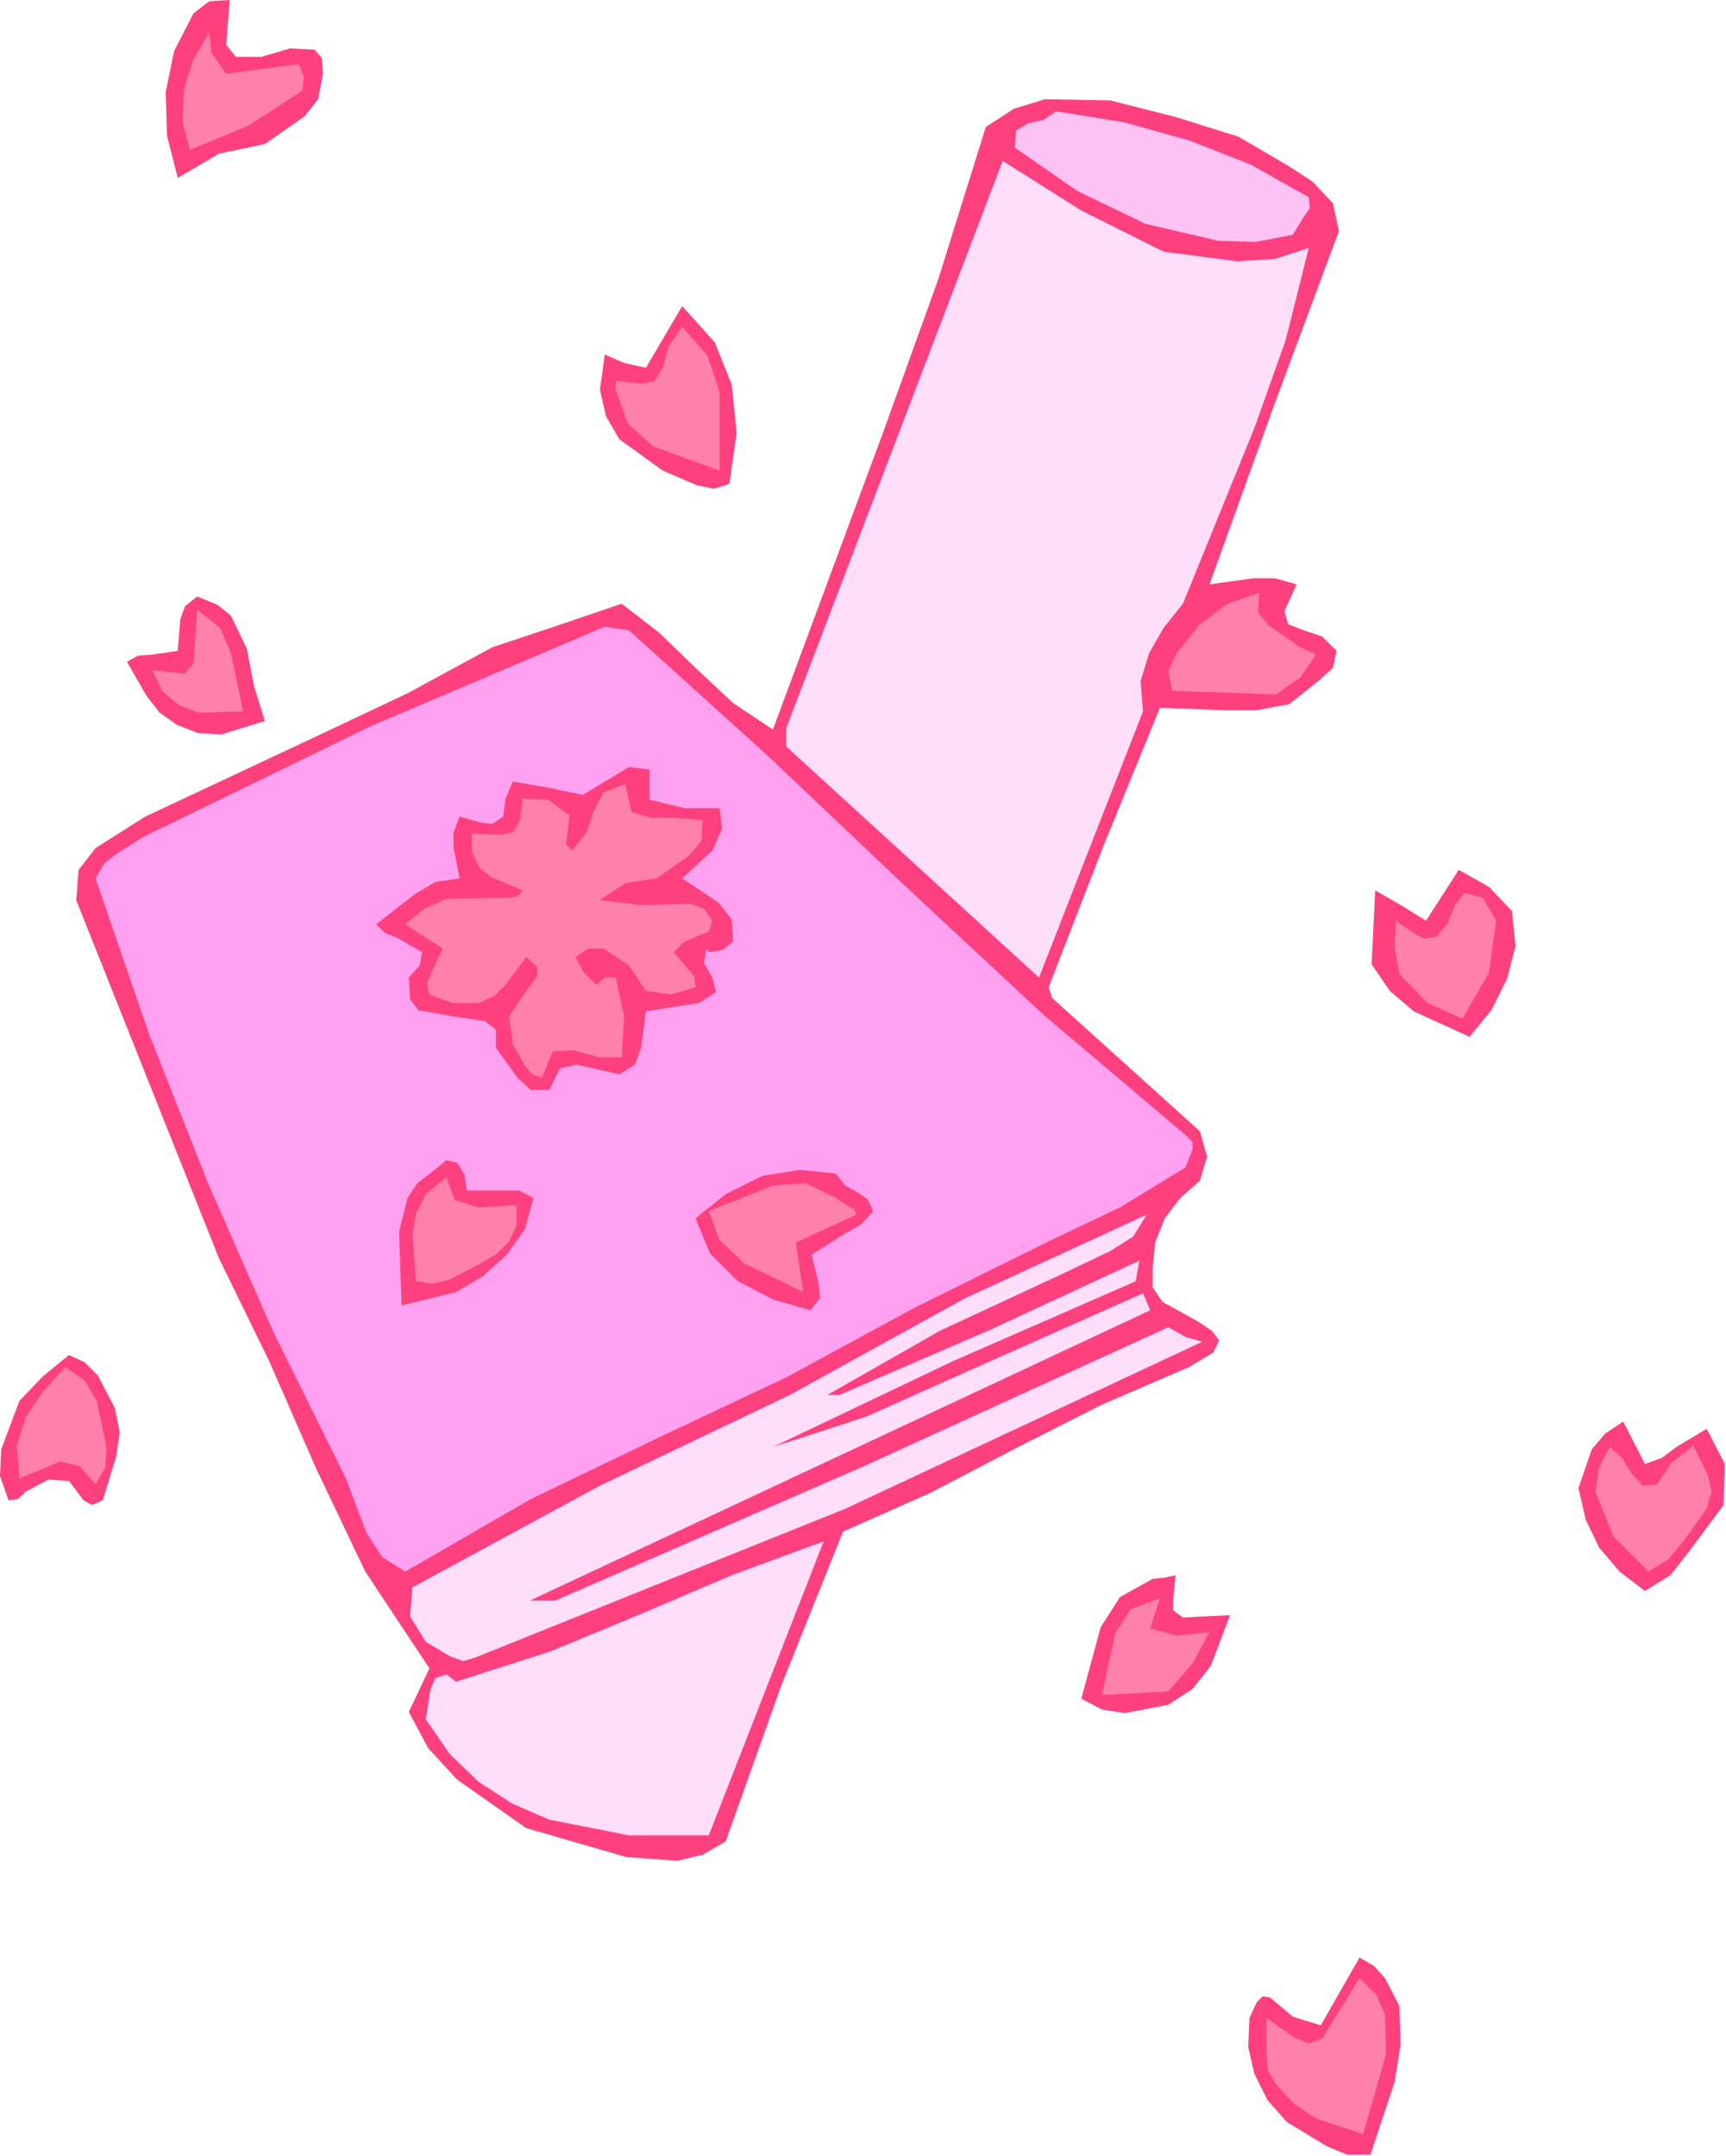 <?xml version="1.0" encoding="UTF-8" standalone="no"?>
<svg
   xmlns:dc="http://purl.org/dc/elements/1.1/"
   xmlns:cc="http://creativecommons.org/ns#"
   xmlns:rdf="http://www.w3.org/1999/02/22-rdf-syntax-ns#"
   xmlns:svg="http://www.w3.org/2000/svg"
   xmlns="http://www.w3.org/2000/svg"
   xmlns:sodipodi="http://sodipodi.sourceforge.net/DTD/sodipodi-0.dtd"
   xmlns:inkscape="http://www.inkscape.org/namespaces/inkscape"
   version="1.0"
   width="72.492mm"
   height="90.526mm"
   id="svg66"
   sodipodi:docname="JSMRS001.WMF">
  <sodipodi:namedview
     pagecolor="#ffffff"
     bordercolor="#666666"
     borderopacity="1"
     objecttolerance="10"
     gridtolerance="10"
     guidetolerance="10"
     inkscape:pageopacity="0"
     inkscape:pageshadow="2"
     inkscape:window-width="640"
     inkscape:window-height="480"
     id="namedview68" />
  <defs
     id="defs6">
    <clipPath
       clipPathUnits="userSpaceOnUse"
       id="clipWmfPath1">
      <path
         d="M 0,0 L 273.888,0 L 273.888,342.048 L 0,342.048 z"
         id="path2" />
    </clipPath>
    <pattern
       id="WMFhbasepattern"
       patternUnits="userSpaceOnUse"
       width="6"
       height="6"
       x="0"
       y="0" />
  </defs>
  <path
     style="fill:#ff407e;fill-rule:evenodd;fill-opacity:1;stroke:none;"
     clip-path="url(#clipWmfPath1)"
     d="  M 36.48,0   L 36.096,4.608   L 35.904,7.104   L 37.44,9.024   L 41.472,9.024   L 46.08,7.68   L 49.92,7.872   L 51.072,9.216   L 51.264,11.712   L 50.496,15.744   L 48.384,18.432   L 42.048,22.848   L 34.752,24.384   L 28.224,28.224   L 26.496,21.504   L 26.304,14.592   L 27.648,8.064   L 30.72,2.112   L 33.216,0.192   L 36.48,0  z "
     id="path8" />
  <path
     style="fill:#ff80ab;fill-rule:evenodd;fill-opacity:1;stroke:none;"
     clip-path="url(#clipWmfPath1)"
     d="  M 35.904,11.712   L 47.424,10.176   L 48.192,12.096   L 48,14.4   L 39.36,19.968   L 30.144,23.808   L 28.992,19.392   L 29.184,14.208   L 30.72,9.408   L 33.216,5.184   L 33.6,8.448   L 35.904,11.712  z "
     id="path10" />
  <path
     style="fill:#ff407e;fill-rule:evenodd;fill-opacity:1;stroke:none;"
     clip-path="url(#clipWmfPath1)"
     d="  M 211.584,32.256   L 212.544,36.672   L 202.176,64.512   L 192,92.736   L 198.912,91.776   L 202.368,91.776   L 205.824,92.736   L 203.904,96.96   L 204.48,99.072   L 206.976,100.032   L 209.856,100.992   L 212.16,103.296   L 211.584,105.984   L 209.472,107.904   L 204.672,111.744   L 199.488,112.704   L 194.112,112.704   L 184.128,112.32   L 175.104,134.4   L 166.464,156.672   L 167.04,158.4   L 190.464,179.52   L 191.616,183.552   L 190.464,187.392   L 187.392,190.08   L 184.896,193.344   L 183.36,197.184   L 182.976,201.216   L 182.976,204.288   L 184.512,206.592   L 190.08,209.664   L 192.384,211.2   L 193.536,212.736   L 192.576,214.656   L 188.736,216.96   L 174.912,222.912   L 161.28,229.824   L 147.648,236.928   L 133.824,243.072   L 124.032,267.456   L 115.2,292.224   L 111.552,294.336   L 107.52,295.296   L 99.456,294.72   L 83.52,290.112   L 72.576,282.432   L 67.968,277.44   L 64.896,271.68   L 68.16,264.768   L 57.984,249.408   L 50.112,232.896   L 42.816,216.192   L 34.752,199.68   L 12.096,142.848   L 12.48,138.048   L 15.168,134.592   L 23.04,129.6   L 50.88,116.544   L 64.704,110.016   L 78.144,102.72   L 88.512,99.264   L 98.688,95.808   L 104.64,100.416   L 110.4,105.984   L 116.352,111.552   L 122.688,115.776   L 140.352,68.16   L 148.992,44.16   L 156.48,20.16   L 160.896,17.28   L 165.888,15.744   L 176.256,15.936   L 186.816,18.624   L 196.608,21.696   L 204.48,26.304   L 208.32,28.8   L 211.584,32.256  z "
     id="path12" />
  <path
     style="fill:#ffc2f5;fill-rule:evenodd;fill-opacity:1;stroke:none;"
     clip-path="url(#clipWmfPath1)"
     d="  M 207.744,31.296   L 207.936,33.024   L 206.976,34.368   L 205.248,37.248   L 199.296,38.4   L 193.344,38.208   L 181.824,35.52   L 171.072,30.336   L 161.088,23.424   L 161.28,20.736   L 163.2,19.584   L 165.696,19.008   L 167.616,17.664   L 178.368,19.392   L 188.736,22.272   L 198.528,26.112   L 207.744,31.296  z "
     id="path14" />
  <path
     style="fill:#ffdefa;fill-rule:evenodd;fill-opacity:1;stroke:none;"
     clip-path="url(#clipWmfPath1)"
     d="  M 184.704,39.936   L 196.416,41.472   L 202.368,41.088   L 207.744,39.36   L 204.096,53.952   L 199.104,67.968   L 187.776,95.808   L 184.704,99.648   L 182.4,103.68   L 181.056,108.096   L 181.44,112.896   L 164.928,155.136   L 144.768,136.704   L 124.8,118.464   L 124.8,115.584   L 159.168,25.536   L 171.648,33.408   L 184.704,39.936  z "
     id="path16" />
  <path
     style="fill:#ff407e;fill-rule:evenodd;fill-opacity:1;stroke:none;"
     clip-path="url(#clipWmfPath1)"
     d="  M 115.776,76.8   L 113.28,77.568   L 110.592,76.992   L 105.216,74.688   L 98.304,69.696   L 96.192,66.048   L 95.232,61.824   L 95.616,59.136   L 96,56.256   L 99.072,57.6   L 102.528,58.368   L 108.288,48.576   L 113.472,54.336   L 116.16,61.056   L 116.928,68.736   L 115.776,76.8  z "
     id="path18" />
  <path
     style="fill:#ff80ab;fill-rule:evenodd;fill-opacity:1;stroke:none;"
     clip-path="url(#clipWmfPath1)"
     d="  M 114.24,74.688   L 103.68,70.848   L 99.648,67.2   L 97.728,61.824   L 97.728,60.48   L 101.952,60.864   L 103.872,60.48   L 105.216,58.368   L 106.176,54.912   L 108.288,51.84   L 112.32,56.448   L 114.24,62.208   L 114.24,74.688  z "
     id="path20" />
  <path
     style="fill:#ff80ab;fill-rule:evenodd;fill-opacity:1;stroke:none;"
     clip-path="url(#clipWmfPath1)"
     d="  M 199.872,94.08   L 199.68,97.152   L 201.408,99.264   L 206.4,102.72   L 208.896,103.872   L 206.4,107.52   L 202.56,110.208   L 186.048,109.632   L 185.472,106.56   L 186.624,103.872   L 190.464,99.072   L 194.88,95.808   L 199.872,94.08  z "
     id="path22" />
  <path
     style="fill:#ff407e;fill-rule:evenodd;fill-opacity:1;stroke:none;"
     clip-path="url(#clipWmfPath1)"
     d="  M 42.048,114.432   L 35.136,116.544   L 31.488,116.352   L 28.032,115.008   L 25.344,113.088   L 23.232,110.4   L 20.16,105.024   L 21.888,104.064   L 24.192,103.872   L 28.224,103.296   L 28.608,98.304   L 29.376,96.192   L 31.296,94.656   L 34.56,96   L 36.672,97.728   L 39.168,102.912   L 40.32,108.864   L 42.048,114.432  z "
     id="path24" />
  <path
     style="fill:#ff80ab;fill-rule:evenodd;fill-opacity:1;stroke:none;"
     clip-path="url(#clipWmfPath1)"
     d="  M 38.592,112.896   L 31.488,113.088   L 28.416,111.936   L 25.728,109.632   L 24.192,106.368   L 27.84,106.752   L 29.376,106.944   L 30.72,105.216   L 31.296,96.768   L 34.944,99.648   L 36.672,103.68   L 38.592,112.896  z "
     id="path26" />
  <path
     style="fill:#ffa1f0;fill-rule:evenodd;fill-opacity:1;stroke:none;"
     clip-path="url(#clipWmfPath1)"
     d="  M 99.84,100.032   L 121.728,119.808   L 143.616,140.544   L 165.696,161.088   L 188.16,180.096   L 189.312,181.248   L 189.312,182.4   L 188.16,185.28   L 177.792,191.616   L 166.848,196.8   L 144.768,207.744   L 124.992,218.496   L 104.64,228.096   L 84.288,237.888   L 64.32,249.408   L 60.672,247.104   L 58.176,243.264   L 54.912,234.624   L 43.392,211.392   L 33.024,187.776   L 23.616,163.968   L 15.168,139.392   L 16.512,137.088   L 18.432,135.552   L 22.656,132.864   L 58.944,115.2   L 96,99.456   L 99.84,100.032  z "
     id="path28" />
  <path
     style="fill:#ff407e;fill-rule:evenodd;fill-opacity:1;stroke:none;"
     clip-path="url(#clipWmfPath1)"
     d="  M 103.104,126.912   L 108.672,128.256   L 114.24,128.256   L 114.624,131.52   L 113.088,134.976   L 108.288,139.392   L 114.048,143.232   L 116.16,145.92   L 116.352,149.376   L 114.816,150.72   L 112.512,151.104   L 112.128,150.528   L 111.744,152.832   L 113.088,155.136   L 113.664,157.44   L 110.976,159.168   L 102.528,160.512   L 101.76,166.272   L 100.8,168.96   L 98.304,170.496   L 91.584,168.96   L 88.896,169.536   L 87.168,172.992   L 84.288,172.992   L 82.176,171.072   L 78.72,166.272   L 78.72,163.392   L 76.992,162.048   L 71.808,161.28   L 66.432,160.32   L 65.088,158.592   L 64.896,155.136   L 66.624,153.216   L 67.008,151.104   L 62.976,148.8   L 61.056,148.032   L 59.712,146.688   L 65.856,141.888   L 69.12,139.968   L 72.96,139.392   L 72,134.592   L 72,132.096   L 72.96,129.6   L 76.416,130.56   L 78.144,130.752   L 79.872,129.6   L 80.256,126.72   L 81.408,124.032   L 86.976,124.992   L 92.544,126.144   L 99.84,121.728   L 103.104,122.112   L 103.104,126.912  z "
     id="path30" />
  <path
     style="fill:#ff80ab;fill-rule:evenodd;fill-opacity:1;stroke:none;"
     clip-path="url(#clipWmfPath1)"
     d="  M 99.264,124.416   L 100.224,128.832   L 103.296,129.792   L 107.52,129.792   L 111.552,130.176   L 111.36,133.44   L 109.44,135.744   L 104.256,139.392   L 99.264,140.16   L 95.232,142.848   L 101.76,143.616   L 109.632,143.424   L 111.744,144.192   L 113.088,146.112   L 112.512,147.84   L 110.592,148.608   L 108.48,149.568   L 106.944,151.104   L 109.056,153.6   L 110.208,154.944   L 110.4,156.672   L 106.56,157.824   L 102.528,157.248   L 99.84,153.216   L 95.808,150.528   L 93.312,150.528   L 91.392,151.872   L 92.544,154.176   L 94.656,156.288   L 96,155.136   L 97.728,155.136   L 99.072,161.28   L 98.688,167.808   L 95.232,167.808   L 91.008,166.656   L 87.744,166.848   L 86.016,171.072   L 84.48,170.496   L 83.328,169.152   L 81.408,165.696   L 80.832,161.28   L 83.136,157.824   L 85.248,154.944   L 85.248,153.408   L 83.52,151.872   L 80.256,156.288   L 78.528,158.016   L 76.032,159.168   L 71.808,159.168   L 68.16,157.824   L 67.776,156.096   L 68.544,154.176   L 70.272,150.528   L 64.32,146.688   L 67.392,144.192   L 70.848,142.656   L 78.72,142.464   L 80.832,142.464   L 82.176,142.272   L 82.944,141.312   L 77.952,139.2   L 76.032,137.664   L 74.88,134.976   L 74.88,132.288   L 79.296,132.48   L 81.408,132.096   L 82.56,130.176   L 82.944,126.72   L 86.976,126.912   L 90.432,129.408   L 89.856,134.016   L 90.816,134.976   L 93.12,132.096   L 94.272,128.64   L 95.808,125.76   L 99.264,124.416  z "
     id="path32" />
  <path
     style="fill:#ff407e;fill-rule:evenodd;fill-opacity:1;stroke:none;"
     clip-path="url(#clipWmfPath1)"
     d="  M 240,144.576   L 240.576,150.144   L 239.232,155.328   L 236.736,160.32   L 233.28,164.544   L 224.448,160.512   L 220.608,157.248   L 217.728,153.024   L 218.304,141.312   L 222.336,143.616   L 226.368,146.112   L 231.552,138.048   L 236.352,140.736   L 240,144.576  z "
     id="path34" />
  <path
     style="fill:#ff80ab;fill-rule:evenodd;fill-opacity:1;stroke:none;"
     clip-path="url(#clipWmfPath1)"
     d="  M 237.504,146.112   L 236.352,154.368   L 232.128,161.664   L 226.56,159.168   L 222.144,154.56   L 221.376,150.336   L 221.568,146.112   L 224.64,148.224   L 226.176,148.992   L 228.096,148.608   L 229.824,146.496   L 230.976,143.616   L 232.512,141.696   L 235.392,142.464   L 237.504,146.112  z "
     id="path36" />
  <path
     style="fill:#ff407e;fill-rule:evenodd;fill-opacity:1;stroke:none;"
     clip-path="url(#clipWmfPath1)"
     d="  M 74.112,188.928   L 79.488,188.928   L 82.368,188.928   L 84.672,190.08   L 83.328,195.072   L 80.448,199.104   L 76.608,202.56   L 72.384,205.056   L 63.744,207.168   L 63.36,195.456   L 64.704,190.08   L 66.24,187.776   L 68.736,185.856   L 70.848,184.128   L 72.576,184.512   L 73.728,186.432   L 74.112,188.928  z "
     id="path38" />
  <path
     style="fill:#ff407e;fill-rule:evenodd;fill-opacity:1;stroke:none;"
     clip-path="url(#clipWmfPath1)"
     d="  M 138.624,192.192   L 136.704,194.304   L 134.016,195.84   L 128.832,199.104   L 129.984,203.904   L 130.176,206.016   L 128.64,207.936   L 122.688,206.208   L 117.12,203.328   L 112.704,198.912   L 110.4,193.344   L 115.2,189.504   L 120.96,186.624   L 126.912,185.664   L 132.672,186.24   L 134.208,188.16   L 135.936,189.12   L 137.664,190.272   L 138.624,192.192  z "
     id="path40" />
  <path
     style="fill:#ff80ab;fill-rule:evenodd;fill-opacity:1;stroke:none;"
     clip-path="url(#clipWmfPath1)"
     d="  M 76.032,191.616   L 81.984,191.232   L 81.984,194.496   L 80.832,196.992   L 78.72,199.104   L 76.032,200.64   L 71.232,203.136   L 68.736,203.712   L 66.048,203.328   L 65.472,196.032   L 66.048,192.576   L 67.584,189.504   L 70.848,186.816   L 72.192,190.464   L 76.032,191.616  z "
     id="path42" />
  <path
     style="fill:#ff80ab;fill-rule:evenodd;fill-opacity:1;stroke:none;"
     clip-path="url(#clipWmfPath1)"
     d="  M 135.936,192.768   L 126.336,197.184   L 127.488,205.056   L 118.08,200.448   L 114.24,196.8   L 112.512,192.192   L 122.688,188.16   L 127.872,187.776   L 132.672,190.08   L 134.592,191.424   L 135.552,191.808   L 135.936,192.768  z "
     id="path44" />
  <path
     style="fill:#ffdefa;fill-rule:evenodd;fill-opacity:1;stroke:none;"
     clip-path="url(#clipWmfPath1)"
     d="  M 182.016,192.768   L 179.904,196.224   L 176.256,198.528   L 168.192,202.368   L 149.184,211.2   L 131.328,221.376   L 133.248,221.376   L 157.248,211.008   L 180.864,200.064   L 180.288,203.328   L 151.296,216   L 122.688,229.632   L 137.472,224.832   L 152.064,218.304   L 181.44,205.248   L 182.592,207.936   L 84.096,254.016   L 88.128,254.016   L 137.088,232.704   L 185.472,210.624   L 188.16,212.16   L 190.848,212.928   L 134.208,239.424   L 75.456,263.04   L 73.536,263.616   L 71.424,262.848   L 67.584,260.544   L 65.088,256.512   L 65.472,251.904   L 95.232,235.776   L 125.376,221.376   L 153.216,206.016   L 182.016,192.768  z "
     id="path46" />
  <path
     style="fill:#ff407e;fill-rule:evenodd;fill-opacity:1;stroke:none;"
     clip-path="url(#clipWmfPath1)"
     d="  M 18.24,223.488   L 19.008,227.328   L 18.432,231.168   L 16.32,238.08   L 14.592,238.848   L 13.248,238.08   L 10.944,235.008   L 7.68,234.816   L 4.032,236.736   L 2.88,237.888   L 1.344,238.08   L 0,234.24   L 0.192,230.016   L 3.072,222.336   L 6.72,218.496   L 10.944,215.04   L 13.44,216.192   L 15.552,218.304   L 18.24,223.488  z "
     id="path48" />
  <path
     style="fill:#ff80ab;fill-rule:evenodd;fill-opacity:1;stroke:none;"
     clip-path="url(#clipWmfPath1)"
     d="  M 16.896,229.632   L 16.704,232.896   L 15.168,235.584   L 12.672,232.704   L 9.6,231.936   L 3.072,234.624   L 2.688,229.44   L 4.032,225.024   L 6.72,220.992   L 10.368,216.96   L 13.44,219.072   L 15.36,222.336   L 16.896,229.632  z "
     id="path50" />
  <path
     style="fill:#ff407e;fill-rule:evenodd;fill-opacity:1;stroke:none;"
     clip-path="url(#clipWmfPath1)"
     d="  M 261.12,232.32   L 263.808,231.36   L 266.112,229.632   L 270.912,226.752   L 273.792,232.32   L 273.6,238.848   L 268.032,246.336   L 265.152,249.984   L 261.12,252.48   L 257.088,249.408   L 253.824,245.568   L 251.712,241.152   L 250.56,236.16   L 252.672,230.016   L 254.784,227.52   L 257.664,225.6   L 261.12,232.32  z "
     id="path52" />
  <path
     style="fill:#ff80ab;fill-rule:evenodd;fill-opacity:1;stroke:none;"
     clip-path="url(#clipWmfPath1)"
     d="  M 270.912,239.424   L 267.072,244.8   L 264.768,247.488   L 261.696,249.408   L 256.128,243.84   L 253.248,236.736   L 253.824,232.896   L 255.552,229.632   L 257.472,231.36   L 259.008,233.856   L 260.736,235.776   L 263.04,235.584   L 265.344,232.128   L 268.8,229.44   L 271.104,234.048   L 271.68,236.736   L 270.912,239.424  z "
     id="path54" />
  <path
     style="fill:#ffdefa;fill-rule:evenodd;fill-opacity:1;stroke:none;"
     clip-path="url(#clipWmfPath1)"
     d="  M 112.512,291.264   L 99.84,291.264   L 87.168,288.768   L 81.408,286.272   L 76.032,282.816   L 71.424,278.4   L 67.584,272.832   L 68.352,268.032   L 69.12,266.304   L 70.848,265.728   L 72.384,266.88   L 87.36,262.08   L 101.76,256.128   L 116.16,249.984   L 130.752,244.608   L 112.512,291.264  z "
     id="path56" />
  <path
     style="fill:#ff407e;fill-rule:evenodd;fill-opacity:1;stroke:none;"
     clip-path="url(#clipWmfPath1)"
     d="  M 186.624,249.984   L 186.24,253.632   L 186.24,255.552   L 187.776,256.704   L 191.424,256.512   L 195.264,256.32   L 192.192,264.384   L 189.312,268.032   L 185.472,270.528   L 178.56,271.872   L 174.912,271.296   L 171.648,269.568   L 174.72,258.24   L 177.792,253.44   L 182.976,250.56   L 184.896,250.368   L 186.624,249.984  z "
     id="path58" />
  <path
     style="fill:#ff80ab;fill-rule:evenodd;fill-opacity:1;stroke:none;"
     clip-path="url(#clipWmfPath1)"
     d="  M 184.128,253.632   L 182.592,258.432   L 186.816,259.584   L 192,259.008   L 189.312,264   L 185.472,268.416   L 174.912,268.992   L 177.024,259.2   L 179.52,255.36   L 184.128,253.632  z "
     id="path60" />
  <path
     style="fill:#ff407e;fill-rule:evenodd;fill-opacity:1;stroke:none;"
     clip-path="url(#clipWmfPath1)"
     d="  M 222.144,318.336   L 222.336,324.48   L 221.376,330.432   L 217.536,341.952   L 213.888,341.952   L 210.624,340.608   L 204.288,336.768   L 201.216,333.312   L 199.104,329.088   L 198.144,324.864   L 198.336,320.256   L 199.488,317.76   L 200.448,316.8   L 201.6,316.992   L 205.248,320.064   L 209.664,321.408   L 215.808,310.656   L 218.112,312   L 219.84,313.92   L 222.144,318.336  z "
     id="path62" />
  <path
     style="fill:#ff80ab;fill-rule:evenodd;fill-opacity:1;stroke:none;"
     clip-path="url(#clipWmfPath1)"
     d="  M 216.384,338.688   L 208.896,336.192   L 205.44,333.888   L 202.56,330.816   L 201.216,328.512   L 201.024,325.824   L 201.024,320.256   L 205.44,323.328   L 207.744,324.288   L 209.856,323.52   L 215.808,313.92   L 218.496,316.608   L 219.84,319.68   L 220.032,326.016   L 216.384,338.688  z "
     id="path64" />
</svg>
